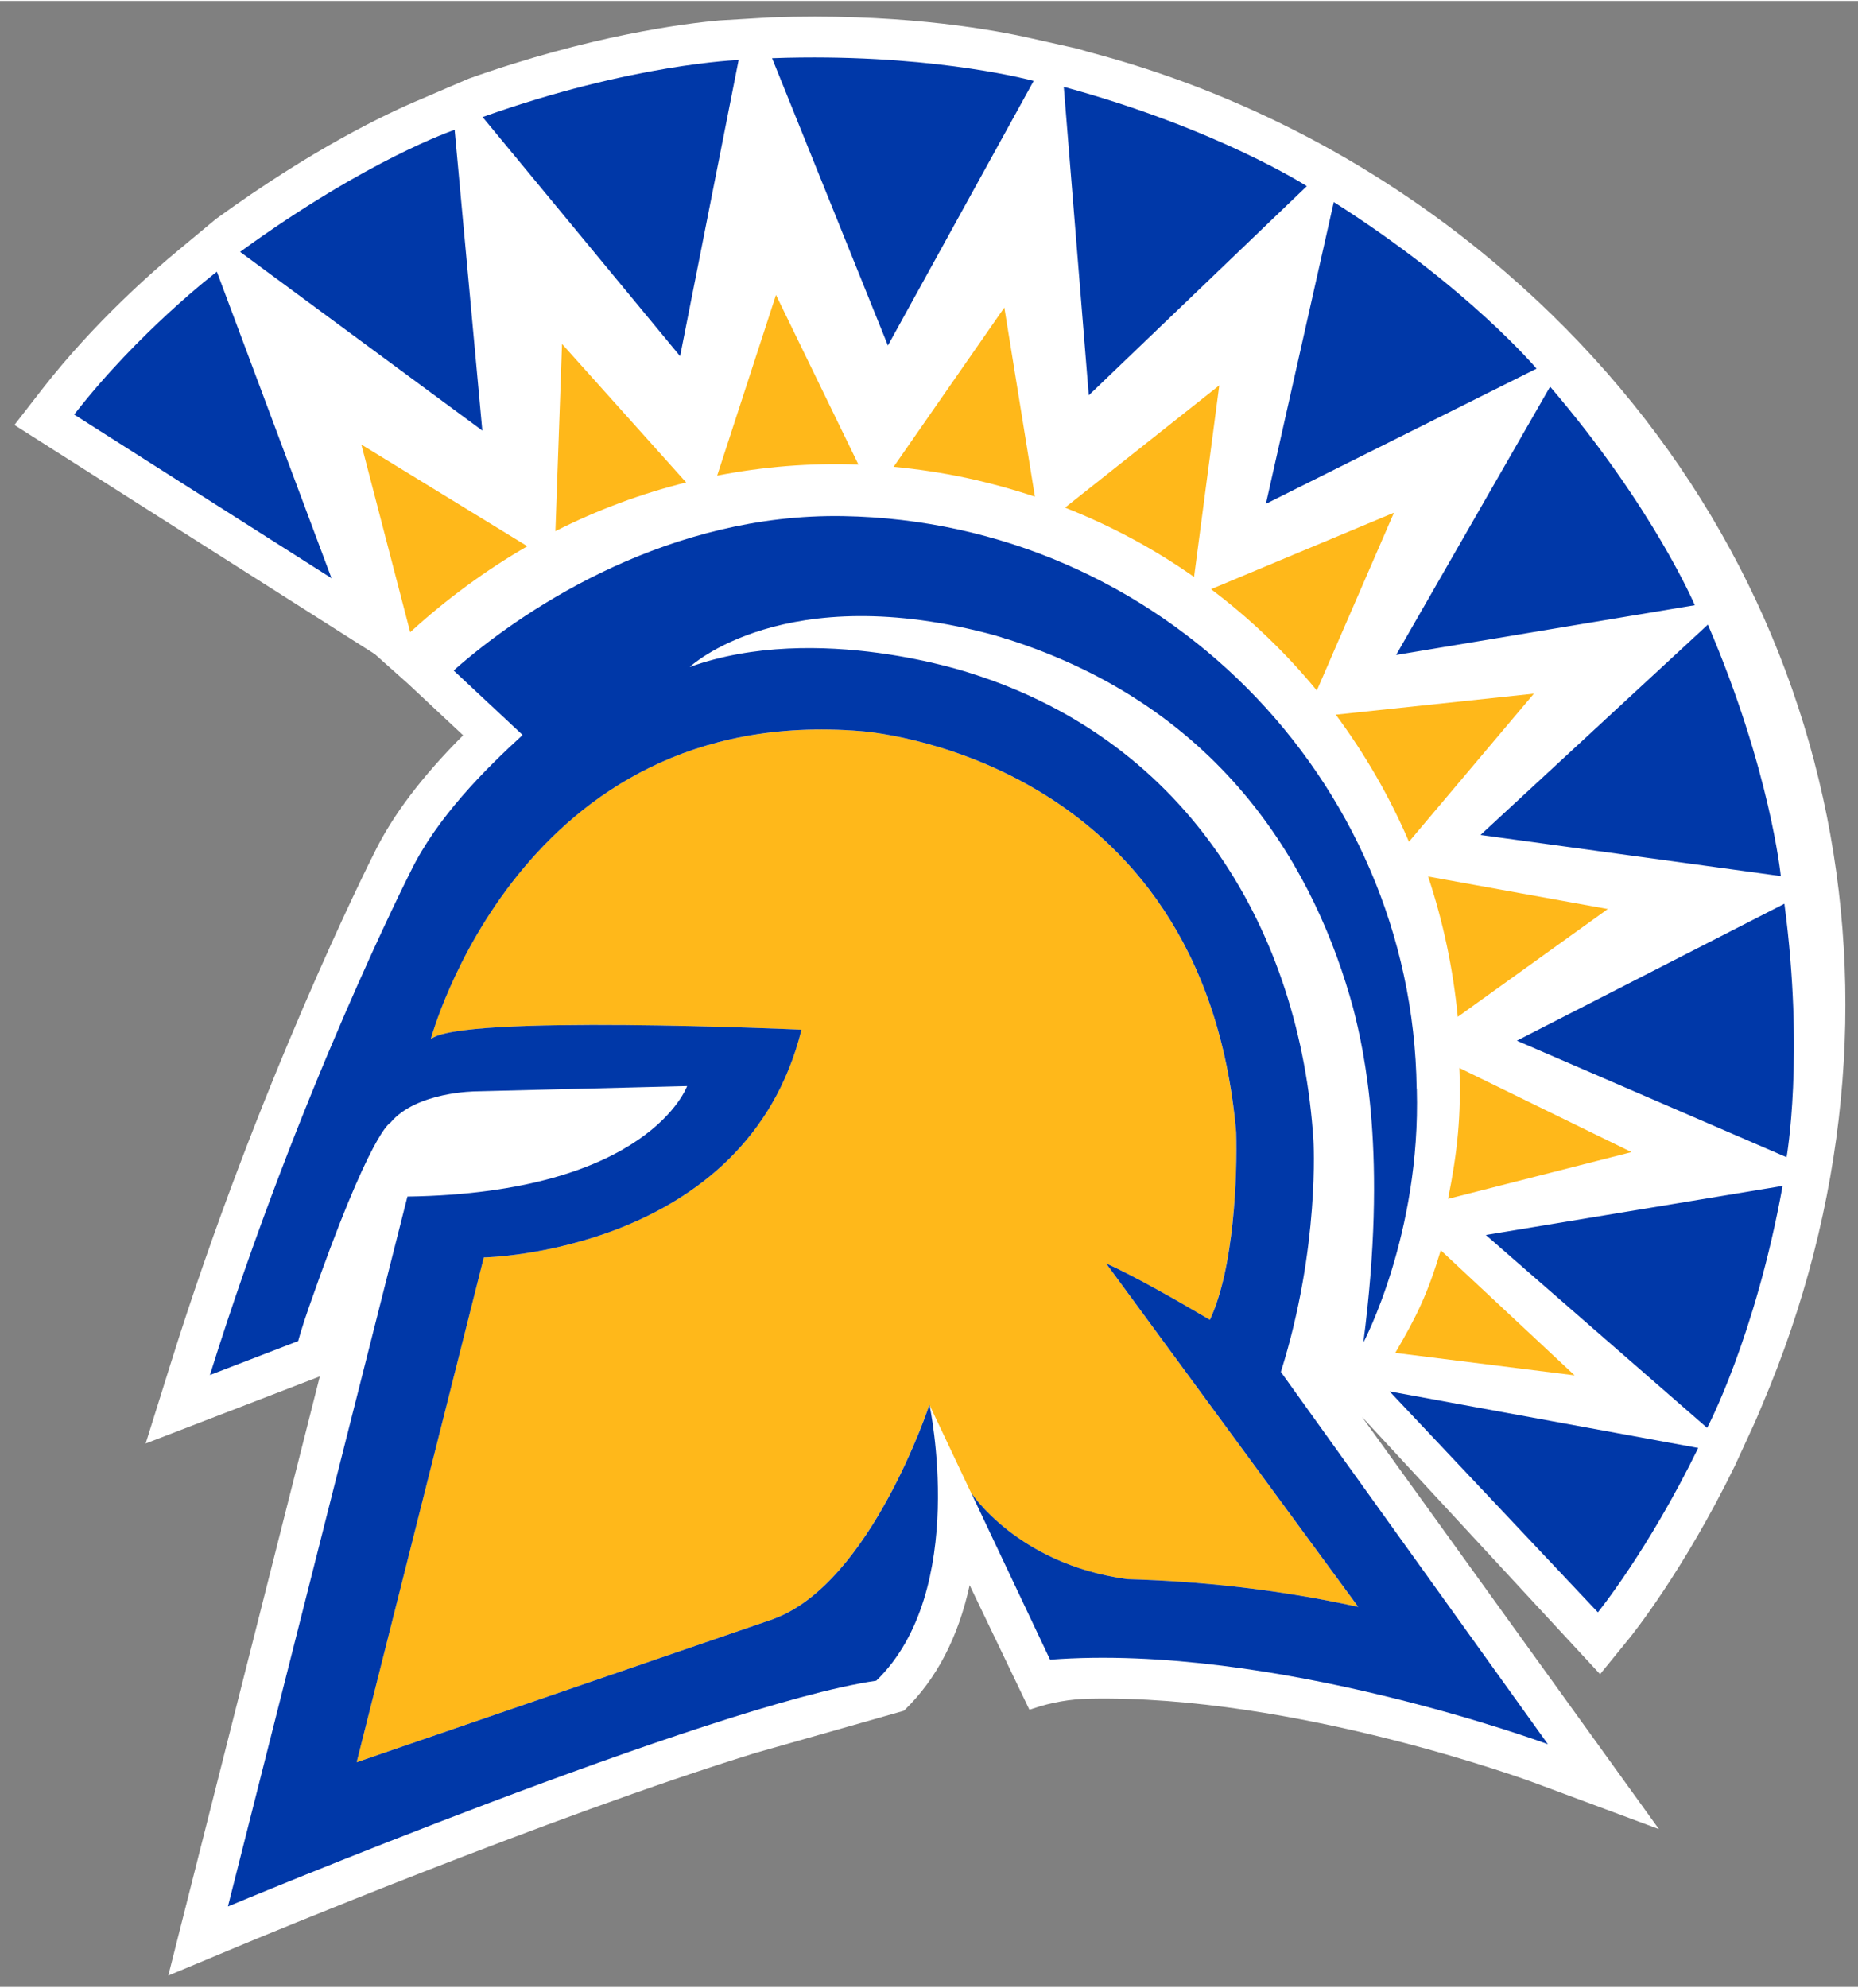 <svg xmlns="http://www.w3.org/2000/svg" width="276" height="295.19" viewBox="0 0 280 299.19">
 <rect x="0" y="0" width="280" height="299.19" fill="#808080" stroke="none"/>
 <g transform="matrix(1.333 0 0 -1.333 -78.705 711.03)">
  <g>
   <path d="m229.3 502.71c-14.044 12.145-30.212 20.466-47.141 24.916-0.43 0.125-0.851 0.253-1.292 0.378l-5.981 1.338c-4.804 1.034-14.917 2.693-28.732 2.2l-5.805-0.345c-3.955-0.354-14.628-1.703-28.324-6.58l-5.263-2.26c-4.001-1.662-12.349-5.639-23.311-13.6l-4.23-3.514c-2.674-2.203-9.531-8.147-15.439-15.757l-3.109-4.004 40.736-25.892 3.781-3.37 6.21-5.807c-4.676-4.687-7.964-9.039-10.042-13.282-0.53-1.05-13.105-26.064-22.993-57.641l-2.853-9.115 19.688 7.583-17.131-67.716 8.511 3.552c0.345 0.144 34.741 14.487 57.869 21.608l16.658 4.733 0.125 0.035 0.092 0.09c3.593 3.484 6.058 8.223 7.341 14.101l6.757-14.079 0.424 0.141c2.043 0.694 4.178 1.066 6.346 1.11 23.297 0.476 49.965-9.371 50.234-9.471l14.163-5.266-33.568 46.586 26.915-29.083 3.324 4.083c0.245 0.302 6.085 7.54 11.914 19.47l2.249 4.888c0.258 0.585 0.549 1.268 0.86 2.026 19.141 44.984 8.797 95.278-28.982 127.94" fill="#fff"/>
   <path d="m171.61 461.72-0.022-0.03c0.136-0.038 0.269-0.063 0.408-0.098-0.136 0.038-0.256 0.087-0.386 0.128" fill="#0038a8"/>
   <path d="m171.99 461.59c0.242-0.076 0.465-0.163 0.707-0.237l0.049 0.049c-0.261 0.076-0.5 0.12-0.756 0.188" fill="#0038a8"/>
   <path transform="matrix(.75 0 0 -.75 59.029 533.27)" d="m116.99 44.123-8.867 27.223c6.923-1.349 14.043-1.932 21.293-1.664l-12.426-25.559zm34.42 1.898-16.686 23.998c3.688 0.355 7.402 0.906 11.119 1.707 3.485 0.762 6.868 1.69 10.176 2.793l-4.609-28.498zm-66.672 5.486-0.998 28.211c6.249-3.166 12.849-5.635 19.711-7.34l-18.713-20.871zm99.072 6.242-23.254 18.424c6.989 2.745 13.494 6.26 19.453 10.445l3.801-28.869zm-129.32 8.918 7.363 28.281c5.223-4.802 11.514-9.443 17.658-12.957l-25.021-15.324zm155.65 10.27-27.57 11.523c5.948 4.479 11.285 9.61 15.945 15.268l11.625-26.791zm21.092 27.266-29.859 3.17c4.403 5.93 8.11 12.346 11.029 19.146l18.83-22.316zm-108.48 5.406c-45.585 0.709-57.818 46.689-57.818 46.689 3.852-3.804 55.889-1.455 55.889-1.455-8.356 33.645-47.889 34.324-47.889 34.324l-19.166 76.057 62.898-21.605c4e-3 -0.007 0.003-0.006 0.006-0.014 14.619-5.411 23.436-32.275 23.436-32.275l6.289 13.295s6.982 10.729 23.367 12.984h0.002c0.047 0.015 0.089 0.022 0.133 0.025 10.732 0.301 22.522 1.476 34.842 4.182l-37.992-51.754c3.96 1.755 10.35 5.382 15.631 8.494 3.674-7.798 4.144-21.818 3.963-28.281-5.008-57.157-56.619-60.432-56.619-60.432-2.406-0.195-4.729-0.269-6.971-0.234zm92.537 22.148c2.252 6.757 3.76 13.84 4.471 21.145l22.613-16.244-27.084-4.9zm4.709 28.852c0.29 6.981-0.271 12.621-1.703 19.723l27.656-7.045-25.953-12.678zm-2.801 27.467c-1.951 6.459-3.536 9.811-6.861 15.465l27.033 3.383-20.172-18.848z" fill="#ffb81a"/>
   <path transform="matrix(.75 0 0 -.75 59.029 533.27)" d="m120.79 8.348c-1.428 0.015-2.891 0.05-4.387 0.104l17.457 43.291 21.971-39.867s-13.619-3.76-35.041-3.527zm-9.43 0.375s-16.045 0.564-38.596 8.594l29.771 36.033 8.824-44.627zm49.01 4.045 3.769 46.479 32.869-31.516s-13.504-8.678-36.639-14.963zm-91.82 6.477s-12.995 4.344-32.336 18.387l36.51 26.93-4.174-45.316zm132.52 10.883-10.232 45.471 40.795-20.371s-10.329-12.272-30.562-25.1zm-168.36 10.492s-11.779 8.997-21.506 21.527l38.787 24.658-17.281-46.186zm200.97 17.324-23.215 40.432 45.025-7.502s-6.248-14.749-21.811-32.93zm-109.05 19.508c-25.534 0.456-46.314 14.482-56.229 23.262l10.398 9.719c-5.665 5.179-12.885 12.392-16.846 20.498 0 0-16.916 33.233-30.291 75.945l13.307-5.121s0.507-1.956 1.66-5.217c9.259-26.537 12.234-27.674 12.234-27.674 3.906-4.7 12.875-4.731 12.875-4.731l31.855-0.795s-5.693 16.104-42.156 16.645l-27.059 106.97s72.722-30.355 97.652-34.004c0.029-0.007 0.059-0.016 0.084-0.016l0.051-0.018c-0.015 4e-3 -0.032 0.003-0.043 0.01 14.006-13.589 8-41.594 8-41.594s-8.816 26.862-23.436 32.273c-0.007 0.007-0.006 0.006-0.006 0.014l-62.9 21.605 19.168-76.061s39.532-0.673 47.885-34.322c0 0-52.033-2.351-55.885 1.457 0 0 13.461-50.615 64.787-46.455 0 0 51.613 3.276 56.621 60.43 0.181 6.463-0.289 20.488-3.963 28.285-5.28-3.112-11.672-6.739-15.633-8.494l37.994 51.75c-12.32-2.702-24.11-3.877-34.842-4.178-0.043-4e-3 -0.088-0.015-0.135-0.025-16.386-2.256-23.367-12.984-23.367-12.984l11.893 25.145c33.663-2.571 75.041 12.736 75.041 12.736l-40.25-56.098c5.93-18.841 4.906-34.969 4.906-34.969-2.013-31.125-18.634-59.893-51.576-70.287 0 0-23.16-7.906-42.443-0.965 0 0 14.228-13.432 46.1-4.746l1.49 0.453c33.359 10.503 46.912 35.508 52.414 55.662 1.683 6.557 5.226 22.145 1.541 50.43 0 0 8.686-16.313 8.059-38.219l-0.021-0.025c-0.591-46.658-38.662-85.481-86.451-86.293-0.833-0.014-1.661-0.015-2.484 0zm132.83 16.348-34.271 31.693 45.262 6.199s-1.557-15.936-10.99-37.893zm11.533 42.059-40.326 20.635 40.656 17.564s2.713-15.26-0.33-38.199zm-0.27 42.521-44.734 7.394 33.361 29.068s7.26-13.705 11.373-36.463zm-59.236 30.961 31.393 33.291s7.56-9.281 15.125-24.764l-46.518-8.527z" fill="#0038a8"/>
  </g>
 </g>
</svg>

